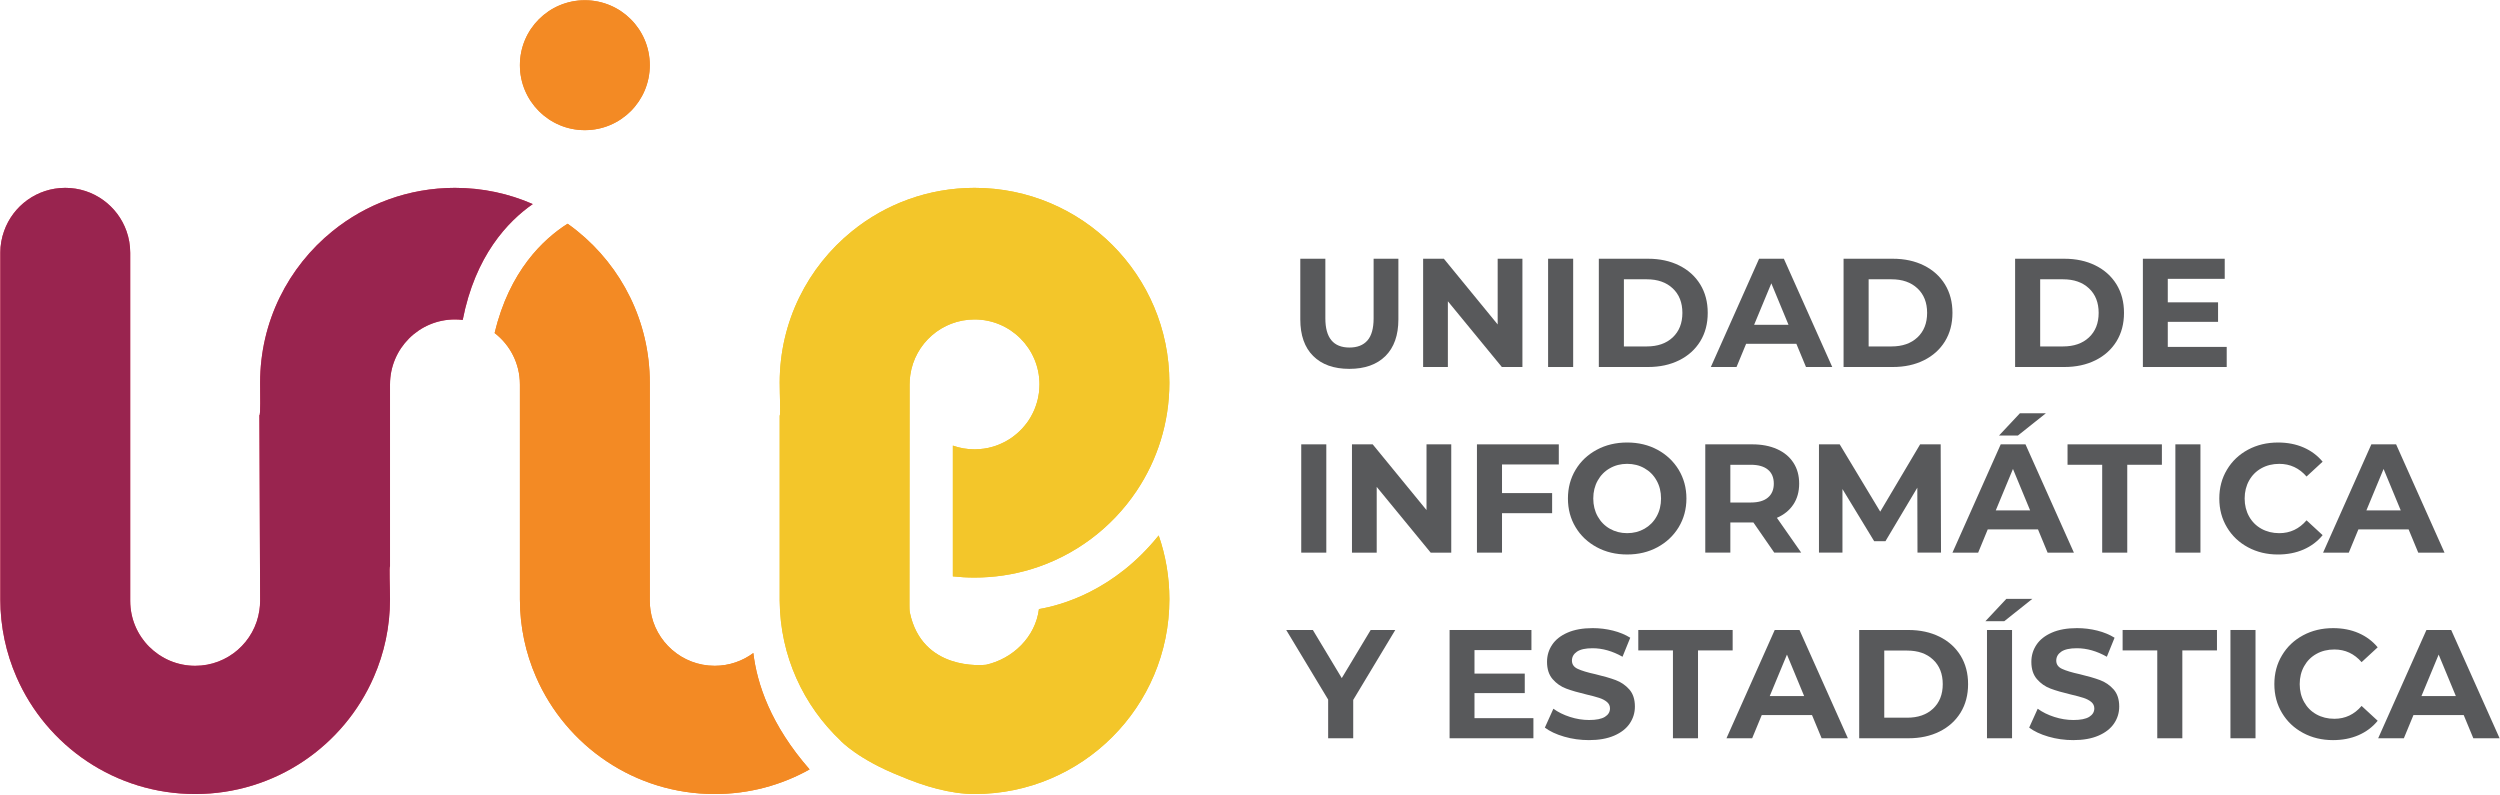 <?xml version="1.0" encoding="UTF-8" standalone="no"?>
<!DOCTYPE svg PUBLIC "-//W3C//DTD SVG 1.1//EN" "http://www.w3.org/Graphics/SVG/1.1/DTD/svg11.dtd">
<svg width="100%" height="100%" viewBox="0 0 1233 392" version="1.1" xmlns="http://www.w3.org/2000/svg" xmlns:xlink="http://www.w3.org/1999/xlink" xml:space="preserve" xmlns:serif="http://www.serif.com/" style="fill-rule:evenodd;clip-rule:evenodd;stroke-linejoin:round;stroke-miterlimit:2;">
    <g transform="matrix(1,0,0,1,-1991.86,-1532.72)">
        <g transform="matrix(4.167,0,0,4.167,106.272,-8.191)">
            <g transform="matrix(1,0,0,1,607.934,401.93)">
                <path d="M0,9.998C-1.018,8.987 -1.528,7.539 -1.528,5.657L-1.528,-1.519L1.438,-1.519L1.438,5.548C1.438,7.844 2.389,8.993 4.293,8.993C5.221,8.993 5.931,8.714 6.418,8.158C6.903,7.603 7.15,6.733 7.15,5.548L7.15,-1.519L10.082,-1.519L10.082,5.657C10.082,7.539 9.568,8.987 8.55,9.998C7.532,11.01 6.106,11.517 4.276,11.517C2.446,11.517 1.018,11.01 0,9.998" style="fill:rgb(88,89,91);fill-rule:nonzero;"/>
            </g>
        </g>
        <g transform="matrix(4.167,0,0,4.167,106.272,-8.191)">
            <g transform="matrix(1,0,0,1,632.696,413.228)">
                <path d="M0,-12.817L0,0L-2.434,0L-8.823,-7.782L-8.823,0L-11.752,0L-11.752,-12.817L-9.299,-12.817L-2.929,-5.037L-2.929,-12.817L0,-12.817Z" style="fill:rgb(88,89,91);fill-rule:nonzero;"/>
            </g>
        </g>
        <g transform="matrix(4.167,0,0,4.167,106.272,-8.191)">
            <g transform="matrix(1,0,0,1,0,-293.512)">
                <rect x="635.736" y="693.922" width="2.967" height="12.818" style="fill:rgb(88,89,91);"/>
            </g>
        </g>
        <g transform="matrix(4.167,0,0,4.167,106.272,-8.191)">
            <g transform="matrix(1,0,0,1,647.417,402.847)">
                <path d="M0,7.946C1.281,7.946 2.306,7.59 3.066,6.877C3.827,6.161 4.213,5.194 4.213,3.974C4.213,2.751 3.827,1.784 3.066,1.071C2.306,0.356 1.281,-0.001 0,-0.001L-2.71,-0.001L-2.71,7.946L0,7.946ZM-5.677,-2.434L0.145,-2.434C1.538,-2.434 2.765,-2.168 3.834,-1.638C4.903,-1.108 5.731,-0.361 6.325,0.603C6.916,1.57 7.212,2.69 7.212,3.974C7.212,5.256 6.916,6.376 6.325,7.342C5.731,8.305 4.903,9.053 3.834,9.583C2.765,10.116 1.538,10.38 0.145,10.38L-5.677,10.38L-5.677,-2.434Z" style="fill:rgb(88,89,91);fill-rule:nonzero;"/>
            </g>
        </g>
        <g transform="matrix(4.167,0,0,4.167,106.272,-8.191)">
            <g transform="matrix(1,0,0,1,664.189,405.412)">
                <path d="M0,2.818L-2.032,-2.088L-4.068,2.818L0,2.818ZM0.931,5.069L-5.016,5.069L-6.152,7.818L-9.192,7.818L-3.48,-5L-0.549,-5L5.179,7.818L2.071,7.818L0.931,5.069Z" style="fill:rgb(88,89,91);fill-rule:nonzero;"/>
            </g>
        </g>
        <g transform="matrix(4.167,0,0,4.167,106.272,-8.191)">
            <g transform="matrix(1,0,0,1,676.384,402.847)">
                <path d="M0,7.946C1.28,7.946 2.305,7.59 3.065,6.877C3.827,6.161 4.212,5.194 4.212,3.974C4.212,2.751 3.827,1.784 3.065,1.071C2.305,0.356 1.28,-0.001 0,-0.001L-2.71,-0.001L-2.71,7.946L0,7.946ZM-5.677,-2.434L0.145,-2.434C1.537,-2.434 2.764,-2.168 3.833,-1.638C4.902,-1.108 5.73,-0.361 6.325,0.603C6.916,1.57 7.211,2.69 7.211,3.974C7.211,5.256 6.916,6.376 6.325,7.342C5.73,8.305 4.902,9.053 3.833,9.583C2.764,10.116 1.537,10.38 0.145,10.38L-5.677,10.38L-5.677,-2.434Z" style="fill:rgb(88,89,91);fill-rule:nonzero;"/>
            </g>
        </g>
        <g transform="matrix(4.167,0,0,4.167,106.272,-8.191)">
            <g transform="matrix(1,0,0,1,696.687,402.847)">
                <path d="M0,7.946C1.28,7.946 2.305,7.59 3.065,6.877C3.827,6.161 4.212,5.194 4.212,3.974C4.212,2.751 3.827,1.784 3.065,1.071C2.305,0.356 1.28,-0.001 0,-0.001L-2.71,-0.001L-2.71,7.946L0,7.946ZM-5.677,-2.434L0.145,-2.434C1.537,-2.434 2.764,-2.168 3.833,-1.638C4.902,-1.108 5.73,-0.361 6.325,0.603C6.916,1.57 7.211,2.69 7.211,3.974C7.211,5.256 6.916,6.376 6.325,7.342C5.73,8.305 4.902,9.053 3.833,9.583C2.764,10.116 1.537,10.38 0.145,10.38L-5.677,10.38L-5.677,-2.434Z" style="fill:rgb(88,89,91);fill-rule:nonzero;"/>
            </g>
        </g>
        <g transform="matrix(4.167,0,0,4.167,106.272,-8.191)">
            <g transform="matrix(1,0,0,1,716.055,402.792)">
                <path d="M0,8.056L0,10.435L-9.922,10.435L-9.922,-2.379L-0.235,-2.379L-0.235,0L-6.975,0L-6.975,2.781L-1.024,2.781L-1.024,5.09L-6.975,5.09L-6.975,8.056L0,8.056Z" style="fill:rgb(88,89,91);fill-rule:nonzero;"/>
            </g>
        </g>
        <g transform="matrix(4.167,0,0,4.167,106.272,-8.191)">
            <g transform="matrix(1,0,0,1,0,-249.57)">
                <rect x="606.518" y="671.951" width="2.967" height="12.818" style="fill:rgb(88,89,91);"/>
            </g>
        </g>
        <g transform="matrix(4.167,0,0,4.167,106.272,-8.191)">
            <g transform="matrix(1,0,0,1,624.273,435.199)">
                <path d="M0,-12.817L0,0L-2.434,0L-8.823,-7.782L-8.823,0L-11.751,0L-11.751,-12.817L-9.298,-12.817L-2.928,-5.037L-2.928,-12.817L0,-12.817Z" style="fill:rgb(88,89,91);fill-rule:nonzero;"/>
            </g>
        </g>
        <g transform="matrix(4.167,0,0,4.167,106.272,-8.191)">
            <g transform="matrix(1,0,0,1,630.281,432.819)">
                <path d="M0,-8.057L0,-4.669L5.931,-4.669L5.931,-2.29L0,-2.29L0,2.379L-2.967,2.379L-2.967,-10.436L6.721,-10.436L6.721,-8.057L0,-8.057Z" style="fill:rgb(88,89,91);fill-rule:nonzero;"/>
            </g>
        </g>
        <g transform="matrix(4.167,0,0,4.167,106.272,-8.191)">
            <g transform="matrix(1,0,0,1,647.144,425.21)">
                <path d="M0,7.16C0.61,6.813 1.092,6.325 1.436,5.702C1.785,5.083 1.959,4.373 1.959,3.58C1.959,2.787 1.785,2.077 1.436,1.458C1.092,0.835 0.61,0.347 0,0.003C-0.61,-0.347 -1.294,-0.521 -2.052,-0.521C-2.807,-0.521 -3.49,-0.347 -4.1,0.003C-4.713,0.347 -5.188,0.835 -5.538,1.458C-5.885,2.077 -6.062,2.787 -6.062,3.58C-6.062,4.373 -5.885,5.083 -5.538,5.702C-5.188,6.325 -4.713,6.813 -4.1,7.16C-3.49,7.507 -2.807,7.683 -2.052,7.683C-1.294,7.683 -0.61,7.507 0,7.16M-5.647,9.347C-6.717,8.771 -7.555,7.982 -8.155,6.977C-8.762,5.969 -9.061,4.839 -9.061,3.58C-9.061,2.324 -8.762,1.191 -8.155,0.182C-7.555,-0.822 -6.717,-1.612 -5.647,-2.187C-4.582,-2.761 -3.381,-3.047 -2.052,-3.047C-0.723,-3.047 0.476,-2.761 1.538,-2.187C2.601,-1.612 3.436,-0.822 4.049,0.182C4.655,1.191 4.964,2.324 4.964,3.58C4.964,4.839 4.655,5.969 4.049,6.977C3.436,7.982 2.601,8.771 1.538,9.347C0.476,9.922 -0.723,10.207 -2.052,10.207C-3.381,10.207 -4.582,9.922 -5.647,9.347" style="fill:rgb(88,89,91);fill-rule:nonzero;"/>
            </g>
        </g>
        <g transform="matrix(4.167,0,0,4.167,106.272,-8.191)">
            <g transform="matrix(1,0,0,1,661.753,432.203)">
                <path d="M0,-6.827C-0.462,-7.212 -1.14,-7.404 -2.032,-7.404L-4.447,-7.404L-4.447,-2.938L-2.032,-2.938C-1.14,-2.938 -0.462,-3.131 0,-3.522C0.466,-3.914 0.697,-4.464 0.697,-5.17C0.697,-5.889 0.466,-6.441 0,-6.827M0.751,2.995L-1.718,-0.575L-4.447,-0.575L-4.447,2.995L-7.414,2.995L-7.414,-9.822L-1.865,-9.822C-0.732,-9.822 0.254,-9.633 1.092,-9.254C1.93,-8.875 2.572,-8.339 3.021,-7.642C3.475,-6.945 3.699,-6.123 3.699,-5.17C3.699,-4.22 3.471,-3.397 3.012,-2.707C2.556,-2.016 1.907,-1.49 1.062,-1.124L3.939,2.995L0.751,2.995Z" style="fill:rgb(88,89,91);fill-rule:nonzero;"/>
            </g>
        </g>
        <g transform="matrix(4.167,0,0,4.167,106.272,-8.191)">
            <g transform="matrix(1,0,0,1,679.456,422.381)">
                <path d="M0,12.817L-0.02,5.128L-3.792,11.463L-5.128,11.463L-8.881,5.291L-8.881,12.817L-11.661,12.817L-11.661,0L-9.208,0L-4.411,7.965L0.312,0L2.745,0L2.784,12.817L0,12.817Z" style="fill:rgb(88,89,91);fill-rule:nonzero;"/>
            </g>
        </g>
        <g transform="matrix(4.167,0,0,4.167,106.272,-8.191)">
            <g transform="matrix(1,0,0,1,691.578,435.199)">
                <path d="M0,-16.497L3.076,-16.497L-0.237,-13.861L-2.473,-13.861L0,-16.497ZM1.21,-4.999L-0.822,-9.905L-2.857,-4.999L1.21,-4.999ZM2.142,-2.748L-3.808,-2.748L-4.941,0L-7.982,0L-2.271,-12.817L0.661,-12.817L6.39,0L3.278,0L2.142,-2.748Z" style="fill:rgb(88,89,91);fill-rule:nonzero;"/>
            </g>
        </g>
        <g transform="matrix(4.167,0,0,4.167,106.272,-8.191)">
            <g transform="matrix(1,0,0,1,701.317,432.782)">
                <path d="M0,-7.983L-4.101,-7.983L-4.101,-10.4L7.066,-10.4L7.066,-7.983L2.967,-7.983L2.967,2.417L0,2.417L0,-7.983Z" style="fill:rgb(88,89,91);fill-rule:nonzero;"/>
            </g>
        </g>
        <g transform="matrix(4.167,0,0,4.167,106.272,-8.191)">
            <g transform="matrix(1,0,0,1,0,-249.57)">
                <rect x="709.979" y="671.951" width="2.967" height="12.818" style="fill:rgb(88,89,91);"/>
            </g>
        </g>
        <g transform="matrix(4.167,0,0,4.167,106.272,-8.191)">
            <g transform="matrix(1,0,0,1,718.575,423.016)">
                <path d="M0,11.551C-1.057,10.983 -1.888,10.197 -2.488,9.192C-3.096,8.183 -3.397,7.043 -3.397,5.776C-3.397,4.507 -3.096,3.367 -2.488,2.362C-1.888,1.354 -1.057,0.568 0,-0.001C1.056,-0.569 2.241,-0.852 3.561,-0.852C4.672,-0.852 5.677,-0.656 6.572,-0.267C7.468,0.124 8.226,0.686 8.833,1.418L6.929,3.174C6.064,2.176 4.989,1.675 3.705,1.675C2.912,1.675 2.206,1.848 1.583,2.196C0.96,2.542 0.475,3.03 0.128,3.653C-0.219,4.273 -0.396,4.982 -0.396,5.776C-0.396,6.569 -0.219,7.275 0.128,7.898C0.475,8.521 0.96,9.008 1.583,9.355C2.206,9.701 2.912,9.878 3.705,9.878C4.989,9.878 6.064,9.371 6.929,8.357L8.833,10.113C8.226,10.858 7.465,11.426 6.562,11.818C5.66,12.209 4.652,12.403 3.545,12.403C2.234,12.403 1.056,12.119 0,11.551" style="fill:rgb(88,89,91);fill-rule:nonzero;"/>
            </g>
        </g>
        <g transform="matrix(4.167,0,0,4.167,106.272,-8.191)">
            <g transform="matrix(1,0,0,1,736.654,427.382)">
                <path d="M0,2.818L-2.032,-2.087L-4.067,2.818L0,2.818ZM0.932,5.069L-5.015,5.069L-6.151,7.818L-9.192,7.818L-3.48,-5L-0.549,-5L5.18,7.818L2.071,7.818L0.932,5.069Z" style="fill:rgb(88,89,91);fill-rule:nonzero;"/>
            </g>
        </g>
        <g transform="matrix(4.167,0,0,4.167,106.272,-8.191)">
            <g transform="matrix(1,0,0,1,612.67,448.892)">
                <path d="M0,3.737L0,8.277L-2.967,8.277L-2.967,3.699L-7.931,-4.54L-4.778,-4.54L-1.355,1.156L2.067,-4.54L4.979,-4.54L0,3.737Z" style="fill:rgb(88,89,91);fill-rule:nonzero;"/>
            </g>
        </g>
        <g transform="matrix(4.167,0,0,4.167,106.272,-8.191)">
            <g transform="matrix(1,0,0,1,633.997,446.734)">
                <path d="M0,8.055L0,10.435L-9.921,10.435L-9.921,-2.38L-0.234,-2.38L-0.234,-0.001L-6.974,-0.001L-6.974,2.781L-1.024,2.781L-1.024,5.089L-6.974,5.089L-6.974,8.055L0,8.055Z" style="fill:rgb(88,89,91);fill-rule:nonzero;"/>
            </g>
        </g>
        <g transform="matrix(4.167,0,0,4.167,106.272,-8.191)">
            <g transform="matrix(1,0,0,1,637.632,444.544)">
                <path d="M0,12.433C-0.944,12.16 -1.705,11.8 -2.28,11.364L-1.271,9.128C-0.723,9.53 -0.068,9.855 0.687,10.098C1.444,10.342 2.202,10.464 2.957,10.464C3.801,10.464 4.424,10.339 4.825,10.092C5.23,9.838 5.429,9.508 5.429,9.09C5.429,8.788 5.311,8.535 5.072,8.332C4.835,8.13 4.53,7.97 4.157,7.848C3.785,7.726 3.281,7.591 2.646,7.443C1.673,7.212 0.87,6.981 0.247,6.746C-0.373,6.515 -0.909,6.146 -1.355,5.632C-1.802,5.119 -2.023,4.435 -2.023,3.58C-2.023,2.835 -1.821,2.162 -1.416,1.558C-1.015,0.954 -0.408,0.476 0.404,0.122C1.217,-0.234 2.205,-0.411 3.381,-0.411C4.199,-0.411 4.999,-0.314 5.779,-0.119C6.56,0.078 7.243,0.361 7.827,0.726L6.912,2.977C5.728,2.306 4.543,1.969 3.361,1.969C2.529,1.969 1.92,2.104 1.521,2.373C1.127,2.643 0.925,2.996 0.925,3.436C0.925,3.872 1.152,4.201 1.611,4.412C2.07,4.627 2.768,4.839 3.708,5.044C4.685,5.276 5.483,5.51 6.106,5.742C6.729,5.973 7.266,6.342 7.709,6.839C8.155,7.34 8.377,8.018 8.377,8.872C8.377,9.604 8.174,10.272 7.764,10.879C7.355,11.483 6.742,11.96 5.924,12.314C5.107,12.667 4.109,12.844 2.94,12.844C1.926,12.844 0.946,12.709 0,12.433" style="fill:rgb(88,89,91);fill-rule:nonzero;"/>
            </g>
        </g>
        <g transform="matrix(4.167,0,0,4.167,106.272,-8.191)">
            <g transform="matrix(1,0,0,1,650.512,454.752)">
                <path d="M0,-7.981L-4.1,-7.981L-4.1,-10.399L7.067,-10.399L7.067,-7.981L2.967,-7.981L2.967,2.418L0,2.418L0,-7.981Z" style="fill:rgb(88,89,91);fill-rule:nonzero;"/>
            </g>
        </g>
        <g transform="matrix(4.167,0,0,4.167,106.272,-8.191)">
            <g transform="matrix(1,0,0,1,666.039,449.352)">
                <path d="M0,2.819L-2.032,-2.087L-4.068,2.819L0,2.819ZM0.932,5.07L-5.016,5.07L-6.151,7.818L-9.192,7.818L-3.48,-4.999L-0.549,-4.999L5.179,7.818L2.071,7.818L0.932,5.07Z" style="fill:rgb(88,89,91);fill-rule:nonzero;"/>
            </g>
        </g>
        <g transform="matrix(4.167,0,0,4.167,106.272,-8.191)">
            <g transform="matrix(1,0,0,1,678.233,446.788)">
                <path d="M0,7.947C1.281,7.947 2.306,7.591 3.066,6.878C3.827,6.162 4.213,5.195 4.213,3.975C4.213,2.752 3.827,1.786 3.066,1.073C2.306,0.357 1.281,0.001 0,0.001L-2.71,0.001L-2.71,7.947L0,7.947ZM-5.677,-2.434L0.145,-2.434C1.538,-2.434 2.765,-2.167 3.834,-1.637C4.903,-1.108 5.731,-0.36 6.325,0.604C6.916,1.57 7.211,2.691 7.211,3.975C7.211,5.257 6.916,6.377 6.325,7.343C5.731,8.306 4.903,9.054 3.834,9.585C2.765,10.118 1.538,10.381 0.145,10.381L-5.677,10.381L-5.677,-2.434Z" style="fill:rgb(88,89,91);fill-rule:nonzero;"/>
            </g>
        </g>
        <g transform="matrix(4.167,0,0,4.167,106.272,-8.191)">
            <g transform="matrix(1,0,0,1,0,-209.307)">
                <path d="M687.681,653.66L690.648,653.66L690.648,666.477L687.681,666.477L687.681,653.66ZM689.97,649.98L693.046,649.98L689.731,652.617L687.497,652.617L689.97,649.98Z" style="fill:rgb(88,89,91);fill-rule:nonzero;"/>
            </g>
        </g>
        <g transform="matrix(4.167,0,0,4.167,106.272,-8.191)">
            <g transform="matrix(1,0,0,1,694.955,444.544)">
                <path d="M0,12.433C-0.944,12.16 -1.705,11.8 -2.279,11.364L-1.271,9.128C-0.723,9.53 -0.067,9.855 0.687,10.098C1.445,10.342 2.202,10.464 2.957,10.464C3.802,10.464 4.425,10.339 4.826,10.092C5.23,9.838 5.43,9.508 5.43,9.09C5.43,8.788 5.311,8.535 5.073,8.332C4.836,8.13 4.53,7.97 4.158,7.848C3.785,7.726 3.281,7.591 2.646,7.443C1.673,7.212 0.87,6.981 0.247,6.746C-0.372,6.515 -0.908,6.146 -1.354,5.632C-1.801,5.119 -2.022,4.435 -2.022,3.58C-2.022,2.835 -1.82,2.162 -1.416,1.558C-1.015,0.954 -0.408,0.476 0.404,0.122C1.217,-0.234 2.206,-0.411 3.381,-0.411C4.2,-0.411 4.999,-0.314 5.779,-0.119C6.56,0.078 7.243,0.361 7.828,0.726L6.913,2.977C5.729,2.306 4.543,1.969 3.361,1.969C2.53,1.969 1.92,2.104 1.522,2.373C1.127,2.643 0.925,2.996 0.925,3.436C0.925,3.872 1.152,4.201 1.612,4.412C2.071,4.627 2.768,4.839 3.709,5.044C4.685,5.276 5.484,5.51 6.106,5.742C6.729,5.973 7.266,6.342 7.709,6.839C8.155,7.34 8.377,8.018 8.377,8.872C8.377,9.604 8.175,10.272 7.764,10.879C7.355,11.483 6.742,11.96 5.924,12.314C5.108,12.667 4.11,12.844 2.941,12.844C1.927,12.844 0.947,12.709 0,12.433" style="fill:rgb(88,89,91);fill-rule:nonzero;"/>
            </g>
        </g>
        <g transform="matrix(4.167,0,0,4.167,106.272,-8.191)">
            <g transform="matrix(1,0,0,1,707.836,454.752)">
                <path d="M0,-7.981L-4.101,-7.981L-4.101,-10.399L7.066,-10.399L7.066,-7.981L2.967,-7.981L2.967,2.418L0,2.418L0,-7.981Z" style="fill:rgb(88,89,91);fill-rule:nonzero;"/>
            </g>
        </g>
        <g transform="matrix(4.167,0,0,4.167,106.272,-8.191)">
            <g transform="matrix(1,0,0,1,0,-205.627)">
                <rect x="716.497" y="649.98" width="2.967" height="12.817" style="fill:rgb(88,89,91);"/>
            </g>
        </g>
        <g transform="matrix(4.167,0,0,4.167,106.272,-8.191)">
            <g transform="matrix(1,0,0,1,725.091,444.985)">
                <path d="M0,11.552C-1.057,10.984 -1.888,10.198 -2.488,9.193C-3.096,8.184 -3.397,7.044 -3.397,5.776C-3.397,4.508 -3.096,3.368 -2.488,2.363C-1.888,1.355 -1.057,0.569 0,0C1.056,-0.568 2.241,-0.851 3.561,-0.851C4.672,-0.851 5.677,-0.655 6.572,-0.266C7.468,0.125 8.226,0.687 8.833,1.419L6.929,3.175C6.064,2.177 4.989,1.676 3.705,1.676C2.912,1.676 2.206,1.849 1.583,2.197C0.96,2.543 0.475,3.031 0.128,3.654C-0.219,4.274 -0.396,4.983 -0.396,5.776C-0.396,6.57 -0.219,7.276 0.128,7.899C0.475,8.522 0.96,9.009 1.583,9.356C2.206,9.702 2.912,9.879 3.705,9.879C4.989,9.879 6.064,9.372 6.929,8.358L8.833,10.114C8.226,10.859 7.465,11.427 6.562,11.819C5.66,12.21 4.652,12.403 3.545,12.403C2.234,12.403 1.056,12.12 0,11.552" style="fill:rgb(88,89,91);fill-rule:nonzero;"/>
            </g>
        </g>
        <g transform="matrix(4.167,0,0,4.167,106.272,-8.191)">
            <g transform="matrix(1,0,0,1,743.174,449.352)">
                <path d="M0,2.819L-2.033,-2.087L-4.068,2.819L0,2.819ZM0.931,5.07L-5.016,5.07L-6.152,7.818L-9.192,7.818L-3.48,-4.999L-0.55,-4.999L5.179,7.818L2.07,7.818L0.931,5.07Z" style="fill:rgb(88,89,91);fill-rule:nonzero;"/>
            </g>
        </g>
        <g transform="matrix(4.167,0,0,4.167,106.272,-8.191)">
            <g transform="matrix(1,0,0,1,491.862,458.645)">
                <path d="M0,-61.497C-5.227,-57.272 -8.57,-50.808 -8.57,-43.56C-8.57,-42.194 -8.507,-39.666 -8.656,-39.71C-8.656,-39.71 -8.57,-18.117 -8.57,-17.737C-8.57,-17.356 -8.601,-16.983 -8.656,-16.611C-9.199,-12.897 -12.392,-10.052 -16.255,-10.052C-20.504,-10.052 -23.944,-13.49 -23.944,-17.737L-23.944,-58.934C-23.944,-59.833 -24.1,-60.7 -24.384,-61.497C-25.437,-64.488 -28.285,-66.621 -31.632,-66.621C-34.979,-66.621 -37.826,-64.488 -38.877,-61.497C-39.164,-60.7 -39.321,-59.833 -39.321,-58.934L-39.321,-17.938C-39.321,-14.67 -38.635,-11.553 -37.406,-8.736C-33.858,-0.575 -25.719,5.124 -16.255,5.124C-6.794,5.124 1.344,-0.575 4.889,-8.736C6.119,-11.553 6.804,-14.67 6.804,-17.938C6.804,-19.301 6.686,-21.853 6.804,-21.815L6.804,-43.361C6.804,-47.601 10.241,-51.048 14.491,-51.048C14.803,-51.048 15.106,-51.029 15.409,-50.99C16.889,-58.592 20.743,-62.647 23.701,-64.703C20.878,-65.939 17.766,-66.621 14.491,-66.621C9,-66.621 3.956,-64.703 0,-61.497" style="fill:rgb(239,77,101);fill-rule:nonzero;"/>
            </g>
        </g>
        <g transform="matrix(4.167,0,0,4.167,106.272,-8.191)">
            <g transform="matrix(1,0,0,1,0,-251.356)">
                <clipPath id="_clip1">
                    <path d="M491.863,648.504C486.635,652.729 483.292,659.193 483.292,666.442C483.292,667.807 483.356,670.334 483.206,670.291C483.206,670.291 483.292,691.885 483.292,692.265C483.292,692.646 483.261,693.018 483.206,693.391C482.663,697.104 479.47,699.949 475.608,699.949C471.359,699.949 467.918,696.512 467.918,692.265L467.918,651.067C467.918,650.168 467.762,649.302 467.479,648.504C466.425,645.513 463.577,643.38 460.23,643.38C456.884,643.38 454.036,645.513 452.985,648.504C452.698,649.302 452.541,650.168 452.541,651.067L452.541,692.063C452.541,695.331 453.227,698.448 454.456,701.266C458.004,709.427 466.143,715.125 475.608,715.125C485.068,715.125 493.206,709.427 496.75,701.266C497.982,698.448 498.666,695.331 498.666,692.063C498.666,690.7 498.548,688.148 498.666,688.186L498.666,666.641C498.666,662.4 502.104,658.953 506.353,658.953C506.665,658.953 506.969,658.973 507.271,659.011C508.751,651.409 512.606,647.354 515.563,645.298C512.74,644.062 509.628,643.38 506.353,643.38C500.863,643.38 495.818,645.298 491.863,648.504Z" clip-rule="nonzero"/>
                </clipPath>
                <g clip-path="url(#_clip1)">
                    <rect x="452.544" y="643.381" width="63.02" height="71.744" style="fill:rgb(153,36,79);"/>
                </g>
            </g>
        </g>
        <g transform="matrix(4.167,0,0,4.167,106.272,-8.191)">
            <g transform="matrix(0,1,1,0,521.73,369.819)">
                <path d="M7.684,-7.69C11.931,-7.69 15.374,-4.25 15.374,-0.005C15.374,4.244 11.931,7.684 7.684,7.684C3.44,7.684 0,4.244 0,-0.005C0,-4.25 3.44,-7.69 7.684,-7.69" style="fill:rgb(243,138,36);fill-rule:nonzero;"/>
            </g>
        </g>
        <g transform="matrix(4.167,0,0,4.167,106.272,-8.191)">
            <g transform="matrix(1,0,0,1,0,-352.138)">
                <clipPath id="_clip2">
                    <path d="M514.04,729.641C514.04,733.887 517.48,737.331 521.725,737.331C525.974,737.331 529.414,733.887 529.414,729.641C529.414,725.397 525.974,721.957 521.725,721.957C517.48,721.957 514.04,725.397 514.04,729.641Z" clip-rule="nonzero"/>
                </clipPath>
                <g clip-path="url(#_clip2)">
                    <rect x="514.04" y="721.957" width="15.372" height="15.374" style="fill:rgb(243,138,36);"/>
                </g>
            </g>
        </g>
        <g transform="matrix(4.167,0,0,4.167,106.272,-8.191)">
            <g transform="matrix(1,0,0,1,511.049,450.834)">
                <path d="M0,-41.628C1.818,-40.229 2.991,-38.027 2.991,-35.549L2.991,-10.127C2.991,-6.859 3.673,-3.742 4.903,-0.924C8.452,7.237 16.589,12.935 26.05,12.935C30.128,12.935 33.955,11.878 37.277,10.021C32.664,4.751 31.05,-0.125 30.619,-3.753C29.345,-2.806 27.766,-2.241 26.05,-2.241C22.185,-2.241 18.992,-5.086 18.448,-8.799C18.395,-9.171 18.365,-9.545 18.365,-9.925L18.365,-35.748C18.365,-42.997 15.021,-49.461 9.798,-53.686C9.42,-53.995 9.034,-54.284 8.634,-54.563C5.775,-52.753 1.75,-48.981 0,-41.628" style="fill:rgb(243,138,36);fill-rule:nonzero;"/>
            </g>
        </g>
        <g transform="matrix(4.167,0,0,4.167,106.272,-8.191)">
            <g transform="matrix(1,0,0,1,0,-247.11)">
                <clipPath id="_clip3">
                    <path d="M511.049,656.316C512.867,657.715 514.04,659.916 514.04,662.395L514.04,687.817C514.04,691.085 514.722,694.202 515.952,697.02C519.501,705.181 527.638,710.879 537.098,710.879C541.176,710.879 545.004,709.822 548.326,707.965C543.712,702.695 542.099,697.819 541.668,694.191C540.393,695.138 538.815,695.703 537.098,695.703C533.233,695.703 530.041,692.858 529.497,689.145C529.444,688.772 529.414,688.4 529.414,688.019L529.414,662.196C529.414,654.947 526.07,648.483 520.846,644.258C520.469,643.949 520.083,643.66 519.682,643.381C516.824,645.191 512.798,648.962 511.049,656.316Z" clip-rule="nonzero"/>
                </clipPath>
                <g clip-path="url(#_clip3)">
                    <rect x="511.052" y="643.381" width="37.276" height="67.498" style="fill:rgb(243,138,36);"/>
                </g>
            </g>
        </g>
        <g transform="matrix(4.167,0,0,4.167,106.272,-8.191)">
            <g transform="matrix(1,0,0,1,553.358,458.645)">
                <path d="M0,-61.497C-5.229,-57.272 -8.57,-50.808 -8.57,-43.56C-8.57,-42.194 -8.451,-39.644 -8.57,-39.68L-8.57,-17.737C-8.518,-11.208 -5.747,-5.339 -1.338,-1.173L-1.341,-1.167C-1.341,-1.167 0.731,1.043 5.736,3.013C8.479,4.185 11.636,5.124 14.491,5.124C27.228,5.124 37.553,-5.199 37.553,-17.938C37.553,-20.581 37.108,-23.12 36.286,-25.481C31.035,-18.934 24.747,-17.206 22.115,-16.765C21.695,-13.429 18.994,-10.882 15.862,-10.176C15.443,-10.129 8.27,-9.428 6.829,-16.384C6.785,-16.585 6.785,-17.132 6.785,-17.303C6.788,-19.985 6.805,-43.005 6.805,-43.361C6.805,-43.745 6.832,-44.117 6.89,-44.489C7.428,-48.198 10.626,-51.048 14.491,-51.048C18.738,-51.048 22.179,-47.601 22.179,-43.361C22.179,-43.226 22.173,-43.093 22.165,-42.961C22.159,-42.848 22.153,-42.734 22.143,-42.627C22.143,-42.605 22.14,-42.58 22.14,-42.558C22.126,-42.461 22.115,-42.362 22.099,-42.266C22.085,-42.183 22.076,-42.097 22.055,-42.017C22.043,-41.895 22.019,-41.783 21.988,-41.669C21.988,-41.647 21.982,-41.625 21.978,-41.601C21.972,-41.592 21.972,-41.579 21.966,-41.573C21.944,-41.476 21.922,-41.385 21.892,-41.289C21.892,-41.278 21.886,-41.272 21.886,-41.261C21.795,-40.947 21.687,-40.641 21.563,-40.342C21.505,-40.213 21.45,-40.08 21.381,-39.951C21.301,-39.79 21.221,-39.636 21.13,-39.481C21.05,-39.344 20.959,-39.2 20.868,-39.062C20.859,-39.06 20.852,-39.051 20.852,-39.04C20.755,-38.888 20.652,-38.756 20.537,-38.618C20.435,-38.477 20.318,-38.345 20.2,-38.215C20.194,-38.206 20.187,-38.196 20.187,-38.193C20.07,-38.069 19.957,-37.95 19.836,-37.84C19.723,-37.721 19.604,-37.616 19.478,-37.514C19.337,-37.387 19.187,-37.268 19.036,-37.161C18.893,-37.056 18.749,-36.954 18.6,-36.863C18.528,-36.819 18.453,-36.772 18.379,-36.733C18.305,-36.689 18.23,-36.65 18.155,-36.601C18.153,-36.601 18.153,-36.595 18.145,-36.595C17.993,-36.51 17.833,-36.438 17.667,-36.364C17.587,-36.325 17.513,-36.289 17.433,-36.259C17.355,-36.228 17.275,-36.193 17.195,-36.164C17.002,-36.087 16.81,-36.027 16.61,-35.972C16.588,-35.963 16.566,-35.958 16.547,-35.955C16.442,-35.925 16.34,-35.897 16.232,-35.875C16.21,-35.867 16.191,-35.862 16.169,-35.859C16.155,-35.859 16.142,-35.853 16.125,-35.845C15.998,-35.823 15.874,-35.8 15.744,-35.779C15.717,-35.77 15.694,-35.765 15.664,-35.765C15.611,-35.754 15.557,-35.748 15.504,-35.743L15.477,-35.743C15.347,-35.721 15.206,-35.706 15.076,-35.696C15.06,-35.696 15.043,-35.691 15.032,-35.696C14.855,-35.682 14.674,-35.673 14.491,-35.673C13.589,-35.673 12.726,-35.829 11.926,-36.113L11.926,-20.639C12.77,-20.545 13.625,-20.498 14.491,-20.498C16.825,-20.498 19.074,-20.846 21.199,-21.489C26.351,-23.056 30.737,-26.372 33.668,-30.748C36.123,-34.411 37.553,-38.822 37.553,-43.56C37.553,-56.296 27.228,-66.621 14.491,-66.621C9.001,-66.621 3.957,-64.703 0,-61.497" style="fill:rgb(243,198,42);fill-rule:nonzero;"/>
            </g>
        </g>
        <g transform="matrix(4.167,0,0,4.167,106.272,-8.191)">
            <g transform="matrix(1,0,0,1,0,-251.356)">
                <clipPath id="_clip4">
                    <path d="M553.359,648.504C548.13,652.729 544.788,659.193 544.788,666.442C544.788,667.807 544.907,670.357 544.788,670.321L544.788,692.265C544.841,698.792 547.611,704.662 552.02,708.828L552.018,708.834C552.018,708.834 554.089,711.044 559.094,713.014C561.838,714.186 564.994,715.125 567.85,715.125C580.586,715.125 590.911,704.803 590.911,692.063C590.911,689.42 590.467,686.882 589.645,684.52C584.393,691.067 578.105,692.795 575.474,693.236C575.053,696.572 572.352,699.119 569.22,699.825C568.802,699.872 561.628,700.573 560.187,693.617C560.144,693.416 560.144,692.869 560.144,692.698C560.146,690.017 560.163,666.996 560.163,666.641C560.163,666.257 560.191,665.885 560.248,665.512C560.786,661.803 563.984,658.953 567.85,658.953C572.097,658.953 575.537,662.4 575.537,666.641C575.537,666.776 575.531,666.908 575.523,667.04C575.518,667.154 575.511,667.267 575.5,667.374C575.5,667.396 575.498,667.421 575.498,667.443C575.484,667.54 575.474,667.639 575.457,667.735C575.443,667.819 575.435,667.904 575.413,667.985C575.401,668.106 575.377,668.219 575.347,668.332C575.347,668.354 575.34,668.376 575.336,668.4C575.33,668.409 575.33,668.423 575.324,668.428C575.302,668.525 575.28,668.616 575.25,668.713C575.25,668.724 575.244,668.729 575.244,668.74C575.153,669.055 575.046,669.361 574.922,669.659C574.863,669.788 574.808,669.921 574.739,670.051C574.659,670.211 574.579,670.365 574.488,670.52C574.408,670.658 574.317,670.801 574.226,670.939C574.218,670.942 574.21,670.95 574.21,670.961C574.114,671.113 574.011,671.245 573.896,671.384C573.793,671.524 573.677,671.657 573.558,671.786C573.553,671.795 573.545,671.805 573.545,671.809C573.429,671.933 573.315,672.051 573.195,672.162C573.081,672.28 572.962,672.385 572.836,672.487C572.695,672.614 572.546,672.733 572.395,672.84C572.251,672.945 572.107,673.047 571.958,673.138C571.887,673.182 571.811,673.229 571.738,673.268C571.663,673.312 571.589,673.351 571.513,673.4C571.512,673.4 571.512,673.406 571.503,673.406C571.352,673.491 571.191,673.564 571.026,673.638C570.946,673.676 570.871,673.712 570.791,673.742C570.713,673.773 570.633,673.808 570.553,673.836C570.361,673.914 570.168,673.974 569.969,674.029C569.947,674.038 569.925,674.042 569.905,674.046C569.801,674.076 569.698,674.105 569.591,674.126C569.569,674.134 569.55,674.14 569.527,674.142C569.514,674.142 569.5,674.149 569.483,674.156C569.356,674.178 569.232,674.201 569.102,674.222C569.075,674.232 569.053,674.236 569.022,674.236C568.97,674.247 568.915,674.253 568.862,674.259L568.835,674.259C568.705,674.28 568.564,674.295 568.435,674.305C568.417,674.305 568.401,674.311 568.391,674.305C568.214,674.319 568.032,674.328 567.85,674.328C566.947,674.328 566.084,674.173 565.284,673.889L565.284,689.362C566.128,689.456 566.983,689.503 567.85,689.503C570.183,689.503 572.432,689.155 574.557,688.513C579.709,686.945 584.095,683.628 587.026,679.253C589.481,675.591 590.911,671.179 590.911,666.442C590.911,653.705 580.586,643.38 567.85,643.38C562.36,643.38 557.315,645.298 553.359,648.504Z" clip-rule="nonzero"/>
                </clipPath>
                <g clip-path="url(#_clip4)">
                    <rect x="544.788" y="643.381" width="46.123" height="71.744" style="fill:rgb(243,198,42);"/>
                </g>
            </g>
        </g>
    </g>
</svg>
